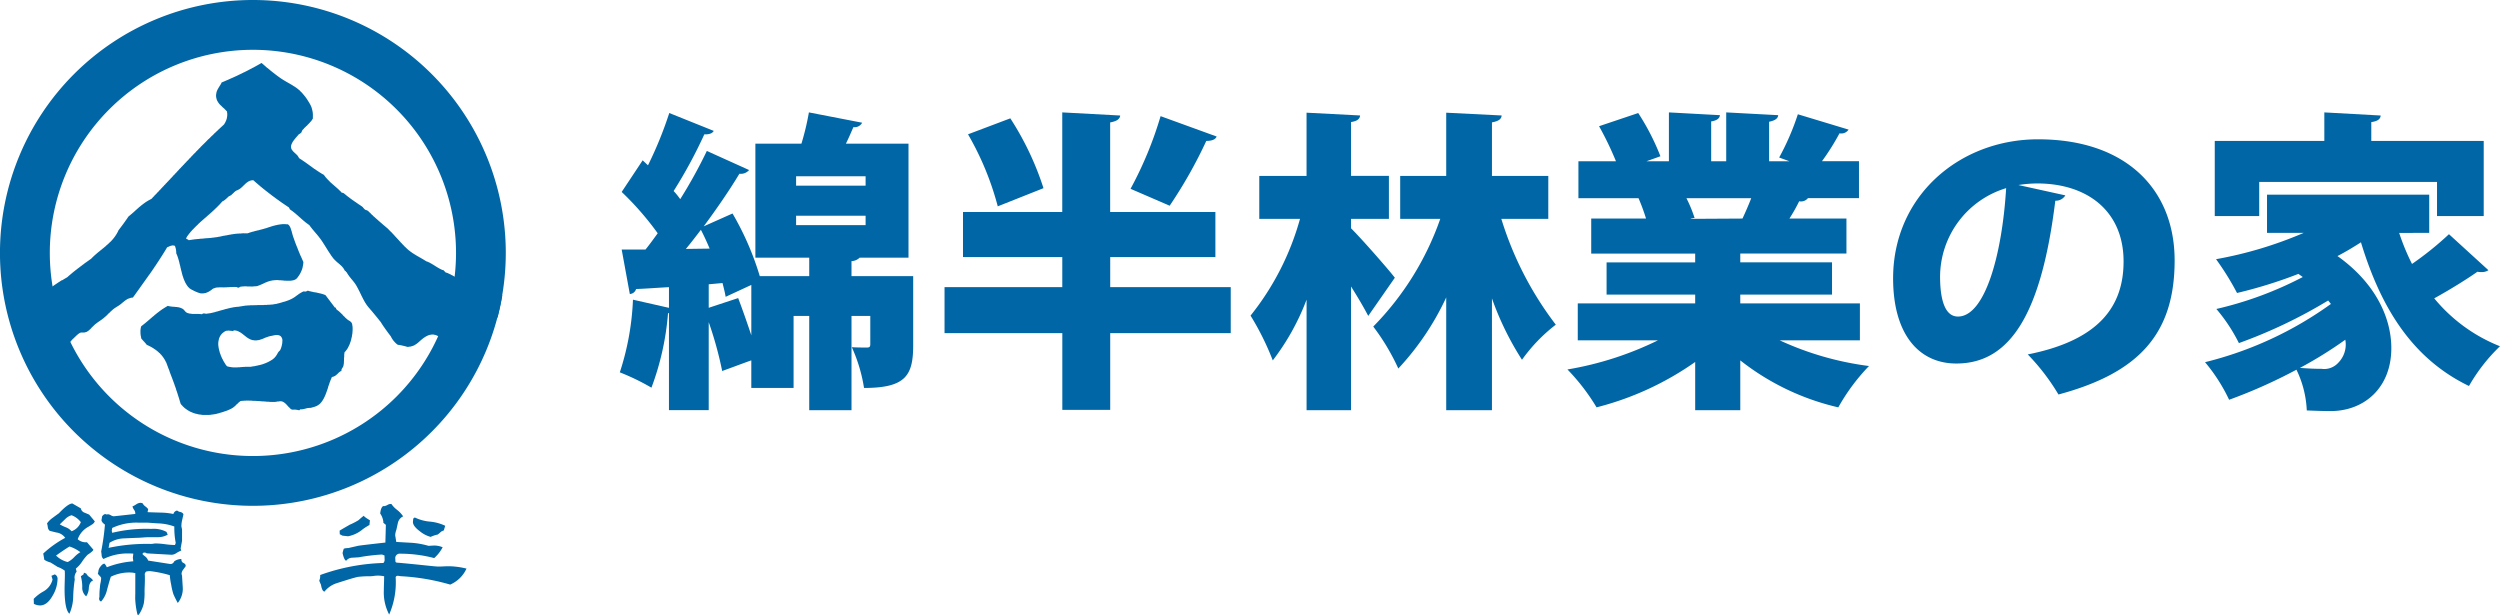 <svg xmlns="http://www.w3.org/2000/svg" width="270" height="66.421" viewBox="0 0 270 66.421">
  <g id="グループ_7" data-name="グループ 7" transform="translate(-457.275 -311.021)">
    <g id="グループ_1" data-name="グループ 1" transform="translate(524.212 323.16)">
      <path id="パス_1" data-name="パス 1" d="M523.695,335.006v7.474c0,3.247-.811,4.6-5.309,4.6a16.855,16.855,0,0,0-1.318-4.4c.644.035,1.353.035,1.625.035s.37-.067.37-.372V339.3h-2.029v10.179h-4.566V339.3h-1.69v7.778h-4.566V344.1c-1.048.37-2.1.777-3.145,1.149a39.337,39.337,0,0,0-1.455-5.275v9.5h-4.294V339h-.1a29.3,29.3,0,0,1-1.792,8.05,24.388,24.388,0,0,0-3.415-1.655,28.788,28.788,0,0,0,1.42-7.848l3.889.881v-2.234c-1.318.068-2.536.17-3.55.2a.745.745,0,0,1-.678.54l-.879-4.8h2.571c.439-.542.879-1.151,1.32-1.76a32.022,32.022,0,0,0-3.891-4.463l2.266-3.415.574.54a41.638,41.638,0,0,0,2.3-5.649l4.8,1.929c-.135.27-.507.4-1.014.372a51.526,51.526,0,0,1-3.315,6.123,7.764,7.764,0,0,1,.711.879,52.33,52.33,0,0,0,2.875-5.207l4.564,2.062a1.173,1.173,0,0,1-1.048.4c-1.014,1.692-2.4,3.72-3.854,5.681l3.111-1.388a31.083,31.083,0,0,1,2.943,6.764h5.342v-1.995h-5.816V320.7h4.972a28.069,28.069,0,0,0,.809-3.38l5.751,1.114a.918.918,0,0,1-.946.476c-.237.542-.509,1.183-.811,1.79h6.762v12.311h-5.277a1.327,1.327,0,0,1-.879.372v1.623Zm-21.982-2.976c-.3-.709-.607-1.388-.946-2.029-.542.711-1.083,1.42-1.623,2.064Zm-.1,6.392,3.18-1.048c.474,1.251.981,2.7,1.42,4.022v-5.444l-2.773,1.285c-.068-.437-.2-.946-.337-1.488l-1.49.135Zm9.437-14.205v1.016h7.506v-1.016Zm0,4.261v1.016h7.506v-1.016Z" transform="translate(-492.008 -317.32)" fill="#0066a5"/>
      <path id="パス_2" data-name="パス 2" d="M541.117,336.189v4.97H528.1v8.287h-5.172v-8.287H510.207v-4.97h12.718v-3.245H512.2v-4.87h10.721V317.32l6.256.337c-.035.372-.339.611-1.083.746v9.671H539.46v4.87H528.1v3.245Zm-23.806-18.227a31.646,31.646,0,0,1,3.583,7.541l-4.938,1.962a31.428,31.428,0,0,0-3.213-7.778Zm12.985,7.61a40.307,40.307,0,0,0,3.245-7.847l6.053,2.2c-.135.339-.539.474-1.116.474a50.061,50.061,0,0,1-3.957,7Z" transform="translate(-475.134 -317.32)" fill="#0066a5"/>
      <path id="パス_3" data-name="パス 3" d="M538.208,329.817c1.253,1.251,4.091,4.5,4.733,5.342l-2.873,4.126c-.474-.913-1.151-2.064-1.86-3.18v13.359h-4.8V337.526a25.6,25.6,0,0,1-3.65,6.562,29.435,29.435,0,0,0-2.4-4.837A29.137,29.137,0,0,0,532.7,328.8h-4.4v-4.633h5.105v-6.832l5.784.3c-.033.372-.3.611-.981.711v5.816H542.3V328.8h-4.091Zm21.305-1.016h-5.072a36.318,36.318,0,0,0,5.884,11.43,17.7,17.7,0,0,0-3.652,3.789,31.906,31.906,0,0,1-3.245-6.63v12.074h-4.939V337.289a29.3,29.3,0,0,1-5.173,7.678,23.694,23.694,0,0,0-2.706-4.533,31.25,31.25,0,0,0,7.237-11.633h-4.328v-4.633h4.97v-6.832l5.988.3c-.035.407-.339.611-1.048.746v5.782h6.086Z" transform="translate(-459.235 -317.304)" fill="#0066a5"/>
      <path id="パス_4" data-name="パス 4" d="M576.7,341.94h-8.657a32.839,32.839,0,0,0,9.64,2.771,21.508,21.508,0,0,0-3.315,4.465,26.831,26.831,0,0,1-10.586-5.072v5.377h-4.87v-5.207a32.312,32.312,0,0,1-10.652,4.9,22.287,22.287,0,0,0-3.145-4.091,35.438,35.438,0,0,0,9.775-3.145H546.23v-3.993h12.681V337h-9.569v-3.48h9.569v-.95H547.683v-3.785h5.92a21.918,21.918,0,0,0-.811-2.2H546.3V322.6h4.057a34.957,34.957,0,0,0-1.827-3.789l4.228-1.422a25.465,25.465,0,0,1,2.4,4.668l-1.521.544h2.436V317.32l5.51.3c-.033.337-.3.574-.946.676v4.3h1.625V317.32l5.614.3c-.035.372-.339.574-.981.711V322.6h2.2l-1.114-.407A27.239,27.239,0,0,0,570,317.522l5.479,1.657a.947.947,0,0,1-.983.4,25.161,25.161,0,0,1-1.893,3.012H576.6v3.989h-5.512a.962.962,0,0,1-.946.339,18.033,18.033,0,0,1-1.05,1.86h6.155v3.785H563.781v.95h9.908V337h-9.908v.946H576.7Zm-12.681-13.155c.3-.642.644-1.422.946-2.2h-7a14.486,14.486,0,0,1,.879,2.13l-.407.069v.033Z" transform="translate(-442.768 -317.32)" fill="#0066a5"/>
      <path id="パス_5" data-name="パス 5" d="M581.966,324.882a1.2,1.2,0,0,1-1.083.576c-1.488,12.072-4.8,17.584-10.686,17.584-4.092,0-6.832-3.213-6.832-9.2,0-8.894,7.169-15.015,15.659-15.015,9.5,0,14.745,5.411,14.745,13.088,0,7.913-3.854,12.141-12.546,14.473a23.305,23.305,0,0,0-3.315-4.328c7.678-1.521,10.347-5.175,10.347-10.043,0-5.412-3.887-8.422-9.333-8.422a13.181,13.181,0,0,0-2.028.17Zm-6.393-.779a10.026,10.026,0,0,0-7.136,9.538c0,2.469.509,4.328,1.929,4.328C573.275,337.97,575.134,331.34,575.574,324.1Z" transform="translate(-425.846 -315.921)" fill="#0066a5"/>
      <path id="パス_6" data-name="パス 6" d="M601.813,330.338a24.051,24.051,0,0,0,1.386,3.349,34.666,34.666,0,0,0,3.991-3.213l4.261,3.889a1.26,1.26,0,0,1-.779.2,1.623,1.623,0,0,1-.407-.035c-1.149.811-3.008,1.962-4.666,2.873a17.533,17.533,0,0,0,7.1,5.175,18.976,18.976,0,0,0-3.347,4.294c-6.088-2.941-9.5-8.385-11.667-15.52-.777.5-1.625,1.014-2.536,1.486,4.192,2.976,5.816,6.765,5.816,9.942,0,4.3-2.941,6.8-6.56,6.8-.811,0-1.692-.035-2.571-.069a11.111,11.111,0,0,0-1.116-4.4,55.835,55.835,0,0,1-7.271,3.247,18.734,18.734,0,0,0-2.6-4.059,39.313,39.313,0,0,0,13.595-6.29l-.3-.372a53.373,53.373,0,0,1-9.638,4.6,18.116,18.116,0,0,0-2.434-3.685,38.975,38.975,0,0,0,9.333-3.45l-.474-.339a49.78,49.78,0,0,1-6.628,2.062,29.252,29.252,0,0,0-2.266-3.65,42.877,42.877,0,0,0,9.47-2.843H587.54v-4.124h17.518v4.124Zm-15.117-5.51v3.685h-4.8V320.4H593.73V317.32l6.086.337c-.033.372-.3.611-1.014.711V320.4h12.141v8.115H605.9v-3.685Zm9.3,17.044a45.186,45.186,0,0,1-4.9,3.043c.879.068,1.623.1,2.334.1a2.047,2.047,0,0,0,1.792-.642A2.805,2.805,0,0,0,595.995,341.872Z" transform="translate(-409.639 -317.32)" fill="#0066a5"/>
    </g>
    <g id="グループ_6" data-name="グループ 6" transform="translate(457.275 311.021)">
      <g id="グループ_5" data-name="グループ 5">
        <g id="グループ_3" data-name="グループ 3">
          <g id="グループ_2" data-name="グループ 2" transform="translate(2.397 6.803)">
            <path id="パス_7" data-name="パス 7" d="M510.222,339.61V339.6l-.169-.035v-.012l-.091-.012c-.085-.027-.191-.05-.274-.079l-.1-.011v-.012h-.044v-.01H509.5v-.012h-.046v-.012h-.046v-.012h-.058v-.012H509.3v-.012h-.044v-.012H509.2v-.012h-.046v-.012H509.1v-.01l-.1-.012V339.3l-.1-.012v-.012l-.148-.023v-.012H508.7v-.012l-.079-.01v-.012h-.033V339.2h-.046v-.012h-.035v-.012h-.033v-.012h-.035v-.012h-.033v-.012l-.069-.012v-.012h-.023v-.01h-.035V339.1l-.044-.012v-.012H508.2v-.012l-.069-.023v-.012h-.023v-.012h-.035v-.012l-.066-.021v-.012l-.046-.012-.012-.023-.046-.012v-.012h-.023v-.01h-.021V338.9h-.023v-.012h-.023v-.012l-.044-.011v-.012l-.046-.012v-.012H507.7l-.023-.023h-.023l-.01-.021-.058-.012v-.012h-.023v-.012h-.021v-.012h-.023v-.012H507.5v-.012h-.023V338.7h-.021v-.01l-.046-.012v-.012h-.023v-.012h-.033v-.012l-.069-.023v-.012h-.023V338.6h-.033v-.01l-.046-.013v-.01h-.033v-.012l-.046-.012v-.012h-.035v-.012l-.046-.012V338.5h-.033v-.01h-.021v-.012h-.035v-.011l-.058-.012v-.012l-.046-.012v-.012h-.033v-.012h-.023v-.012l-.068-.01v-.012h-.023v-.012h-.035v-.012l-.056-.012v-.012h-.023v-.012h-.035V338.3l-.044-.01v-.013h-.035v-.01h-.023v-.014l-.046-.01v-.012h-.021v-.012h-.023v-.012h-.023V338.2h-.021v-.01h-.023v-.012h-.021v-.012h-.025v-.012H506.2v-.012h-.025l-.021-.023h-.023l-.012-.023H506.1l-.023-.023h-.023v-.01h-.023v-.012h-.023l-.01-.023-.069-.023-.012-.023H505.9l-.021-.023h-.023v-.01h-.023l-.012-.023H505.8l-.025-.023h-.021V337.9h-.023l-.012-.021h-.023l-.021-.023h-.023v-.012h-.023v-.012H505.6v-.012h-.023V337.8h-.021v-.012h-.023v-.012h-.023v-.01h-.023v-.012h-.023v-.012l-.044-.012v-.012l-.046-.012V337.7l-.067-.023v-.012h-.023v-.012h-.023v-.01h-.021l-.023-.023h-.023l-.012-.023-.046-.012v-.012h-.021v-.012h-.023l-.023-.021h-.021l-.013-.023-.181-.079-.01-.023-.069-.023v-.012h-.021v-.012l-.069-.021v-.013h-.035v-.01l-.068-.023v-.012h-.023v-.012h-.033v-.012l-.046-.012v-.012l-.251-.079c-.013-.067-.062-.073-.1-.114-.017-.023-.039-.044-.056-.068v-.023l-.172-.056V336.9h-.021v-.012h-.035v-.012h-.023v-.012l-.044-.012v-.012h-.023v-.012h-.023v-.01H503.7v-.012h-.023v-.012h-.021v-.012h-.023v-.012h-.023v-.012h-.021l-.023-.023h-.023l-.012-.023-.067-.021-.012-.023-.046-.012-.012-.023-.044-.01-.012-.023-.046-.012-.012-.023-.046-.012-.01-.023h-.023v-.012h-.023l-.012-.023-.033-.01v-.012l-.046-.012-.012-.023-.035-.012v-.012l-.044-.012-.012-.021-.033-.012v-.012l-.046-.012-.012-.023-.046-.012-.012-.021-.044-.012-.012-.023-.044-.012v-.012h-.025l-.01-.023h-.023l-.023-.023h-.023v-.01h-.021v-.011h-.023l-.012-.023-.044-.012v-.012h-.023v-.012l-.069-.023v-.01h-.035v-.012l-.044-.012v-.012h-.021v-.012h-.035v-.012l-.046-.012V336h-.033v-.012h-.025v-.01h-.033v-.012h-.023l-.012-.023-.044-.012-.013-.023h-.021l-.012-.023h-.023v-.01H502l-.012-.023-.046-.012-.012-.023-.046-.012-.01-.023-.046-.012-.01-.021-.046-.012-.012-.023-.069-.023-.012-.023-.067-.021-.012-.023h-.021l-.023-.023h-.023l-.011-.023-.068-.023-.012-.021h-.023l-.023-.023h-.023l-.012-.023-.065-.023-.014-.021-.067-.023-.012-.023-.067-.023-.012-.023-.046-.01-.012-.023-.044-.012-.012-.023-.046-.012-.012-.023h-.023v-.01h-.021l-.012-.023-.033-.011v-.012l-.046-.012-.012-.023h-.023l-.012-.021h-.021l-.011-.023-.046-.012v-.012l-.033-.012-.013-.023h-.021l-.023-.035h-.023l-.012-.021-.033-.012v-.012h-.025l-.021-.035h-.023l-.023-.033h-.021l-.023-.035h-.023l-.023-.033h-.023l-.033-.046h-.023l-.044-.058h-.025l-.056-.067-.033-.012-.035-.046-.091-.079c-.031-.033-.062-.067-.091-.1h-.023l-.148-.17a2.043,2.043,0,0,1-.227-.239l-.146-.137v-.023l-.125-.112v-.023l-.023-.012v-.012l-.091-.079V333.6l-.114-.1v-.023l-.114-.1v-.021c-.039-.035-.075-.069-.114-.1v-.023l-.123-.114v-.023c-.042-.037-.085-.075-.127-.114v-.012l-.021-.012v-.021c-.071-.069-.145-.137-.216-.206-.11-.112-.22-.225-.33-.339h-.023l-.044-.058h-.023l-.046-.056H497.8l-.044-.058h-.023l-.046-.056h-.021l-.058-.068h-.021l-.012-.023h-.012l-.023-.035h-.023l-.056-.068h-.023l-.067-.079h-.023c-.019-.023-.037-.046-.058-.069l-.033-.012-.058-.067h-.023c-.021-.027-.044-.054-.068-.079h-.023c-.023-.027-.044-.054-.067-.079h-.023l-.068-.081h-.021l-.081-.091H496.8l-.079-.091H496.7l-.091-.1h-.023v-.012l-.044-.035-.035-.044h-.023c-.052-.058-.106-.114-.158-.172H496.3l-.069-.079-.033-.023v-.023l-.035-.021-.079-.091h-.023c-.044-.05-.091-.1-.137-.148l-.033-.012-.035-.044h-.023l-.012-.023H495.8v-.012l-.046-.012v-.012h-.035v-.012h-.033v-.012l-.069-.01v-.012l-.044-.012v-.012h-.023l-.148-.137v-.023l-.068-.056v-.023l-.079-.067-.012-.023h-.023l-.012-.023-.033-.012v-.012h-.023l-.012-.021h-.023l-.021-.035h-.025l-.01-.023-.035-.012v-.012h-.023l-.012-.021h-.021l-.012-.023h-.023l-.012-.023-.035-.012v-.012h-.023l-.01-.023h-.025l-.01-.021H494.8l-.012-.023h-.023l-.012-.023h-.021l-.012-.023H494.7l-.01-.023-.035-.01v-.012h-.025l-.01-.023H494.6l-.012-.023h-.021l-.023-.035h-.023l-.012-.021h-.023l-.012-.023h-.021v-.012l-.035-.012-.011-.023h-.023l-.023-.033h-.021l-.012-.023-.035-.012v-.012h-.023l-.01-.021h-.025l-.021-.035h-.023l-.012-.023h-.023l-.023-.035h-.021l-.012-.021h-.023l-.023-.035h-.023l-.01-.023H494l-.012-.023-.035-.012-.021-.033h-.023l-.023-.035h-.023l-.023-.035h-.021l-.023-.035h-.023l-.023-.033h-.023l-.012-.023-.033-.012-.035-.044h-.023l-.035-.046h-.021l-.035-.044h-.023l-.033-.046h-.023l-.044-.058h-.023l-.058-.067H493.3l-.056-.067H493.2c-.067-.027-.083-.05-.169-.035a1.336,1.336,0,0,0-.227-.239l-.112-.123h-.025l-.112-.125h-.023l-.091-.1h-.023c-.023-.027-.046-.054-.067-.081h-.023l-.069-.079h-.021l-.069-.079h-.021l-.069-.079h-.021l-.081-.091h-.023c-.029-.035-.06-.069-.091-.1h-.021c-.064-.066-.121-.129-.183-.195a2.788,2.788,0,0,1-.318-.339l-.056-.046v-.021l-.035-.023v-.023l-.044-.035v-.021l-.035-.023v-.023l-.023-.012v-.023l-.035-.023-.012-.033-.044-.012-.012-.023-.068-.023-.012-.023-.069-.021-.01-.023-.046-.012-.012-.023-.046-.012-.012-.023-.033-.01v-.012l-.046-.012-.012-.023h-.021l-.012-.023-.044-.012-.014-.021h-.021l-.011-.023h-.023l-.012-.023H490.5l-.012-.023h-.023l-.01-.023h-.023l-.012-.023H490.4l-.012-.021h-.021l-.012-.023h-.023l-.012-.023h-.023v-.012l-.035-.01-.012-.023h-.021l-.023-.035h-.023l-.012-.023-.035-.012v-.01h-.021L490.1,326h-.023l-.023-.035h-.021l-.012-.023H490l-.023-.033h-.023l-.01-.023h-.023l-.023-.035h-.023l-.012-.023h-.021l-.023-.033H489.8l-.011-.023h-.021l-.023-.035h-.023l-.012-.023h-.023l-.023-.033-.035-.012-.012-.023h-.021l-.012-.023h-.023l-.023-.033-.033-.012-.012-.023h-.023l-.012-.023h-.023l-.023-.035h-.021l-.012-.021h-.023l-.023-.035h-.021l-.012-.023h-.023l-.023-.033h-.023l-.01-.023h-.023l-.023-.035h-.023l-.012-.023h-.023l-.023-.035h-.021l-.012-.021-.035-.012v-.012H489l-.025-.035h-.021l-.012-.021h-.023l-.012-.023h-.023v-.012l-.033-.012-.012-.023h-.023l-.021-.033h-.025l-.01-.023-.035-.012v-.012h-.023L488.7,325l-.035-.012v-.011l-.046-.01-.012-.023h-.021l-.013-.023h-.021l-.012-.023h-.023l-.012-.021-.044-.012v-.012l-.046-.035v-.023l-.023-.012-.012-.033h-.012l-.021-.069-.023-.012-.012-.044-.023-.012v-.023l-.044-.035-.012-.033-.148-.137-.056-.067H488c-.031-.035-.06-.069-.091-.1l-.148-.137v-.023l-.056-.044v-.023l-.035-.023v-.023l-.023-.012v-.023l-.023-.01-.033-.1h-.012v-.023h-.012v-.046a.588.588,0,0,1,.044-.4v-.033h.012l.023-.069h.012V323.2h.012v-.023h.012l.023-.067.021-.012.013-.044h.012l.01-.035.023-.012v-.023l.023-.01v-.023l.033-.023v-.023l.035-.023v-.023l.035-.021v-.023l.023-.012v-.012l.023-.012v-.023l.044-.033V322.7l.035-.023v-.01l.021-.014v-.021l.079-.067v-.023l.081-.069v-.021l.068-.058v-.023l.044-.033v-.023l.025-.012.033-.046h.023l.023-.033.046-.012.01-.023h.023l.012-.023h.023l.125-.114c.033-.079.068-.158.1-.239l.035-.021v-.023l.137-.125v-.023l.193-.181.081-.091h.023l.147-.16a2.335,2.335,0,0,0,.272-.295l.058-.044.012-.035.023-.012v-.021l.033-.025v-.021l.023-.012.012-.035h.01v-.023l.023-.01.012-.046.023-.012.012-.046h.012v-.295a2.139,2.139,0,0,0-.081-.669l-.01-.091h-.012c-.019-.069-.039-.137-.056-.2h-.012v-.023h-.012v-.035h-.012v-.023h-.012l-.012-.056h-.012l-.023-.068h-.012v-.023h-.012v-.023h-.012v-.023h-.012V319l-.021-.021v-.023l-.023-.012-.023-.067-.021-.012-.012-.046-.023-.012-.012-.046-.023-.01v-.023l-.023-.012-.012-.044-.021-.012v-.023l-.023-.012V318.6l-.023-.012v-.023l-.023-.01v-.023l-.021-.012V318.5H489.3l-.012-.033-.023-.012v-.023l-.035-.023v-.023l-.021-.012v-.021l-.035-.023v-.023l-.023-.012v-.023l-.035-.023v-.021l-.033-.023v-.023l-.035-.023v-.021L489,318.1v-.023l-.046-.035v-.021l-.058-.046v-.023l-.033-.023v-.01l-.023-.012v-.023c-.031-.027-.062-.052-.091-.079v-.023l-.137-.125-.181-.193h-.023l-.046-.056h-.021l-.035-.046h-.023l-.033-.046h-.023l-.023-.033h-.023l-.021-.035h-.025l-.01-.023-.035-.012v-.01h-.023l-.021-.035h-.023l-.012-.023-.035-.012v-.012h-.021l-.012-.023-.046-.01-.012-.023h-.023l-.012-.023h-.021l-.012-.023-.046-.01-.012-.023-.044-.012-.012-.023-.046-.012-.012-.023-.044-.012-.012-.021-.067-.023-.012-.023-.046-.012-.01-.023-.069-.023-.012-.021-.068-.023-.012-.023-.067-.023-.014-.021H487.2l-.023-.023h-.023v-.012h-.023l-.01-.023-.069-.023-.012-.021h-.023v-.012h-.021l-.012-.023-.067-.023-.014-.023-.044-.012-.012-.023-.046-.01-.01-.023-.046-.012-.012-.023h-.021v-.012h-.025l-.01-.023-.035-.01v-.011l-.044-.012-.014-.023h-.023l-.01-.023h-.023l-.011-.023h-.021l-.014-.021h-.021v-.012l-.035-.012-.012-.023h-.021l-.023-.033h-.023l-.012-.023h-.021l-.025-.035h-.021l-.012-.023h-.023l-.023-.033h-.023l-.01-.023h-.023l-.012-.023-.035-.012-.023-.033h-.021l-.025-.035h-.021l-.023-.035h-.023l-.021-.033h-.023l-.023-.035h-.023l-.012-.023-.033-.012-.023-.035h-.023l-.035-.044h-.021l-.035-.046h-.023l-.021-.033h-.023l-.035-.046h-.023l-.046-.056H485.5l-.035-.046h-.023l-.033-.044h-.023l-.046-.058h-.023l-.044-.058h-.023l-.044-.056h-.023v-.012l-.035-.021-.012-.023h-.023l-.056-.069h-.023v-.012L485,315.1l-.023-.035h-.023l-.056-.067h-.025c-.017-.023-.037-.046-.056-.069H484.8l-.056-.067h-.023l-.067-.079h-.023l-.067-.081h-.023l-.056-.067h-.023l-.069-.079a.135.135,0,0,0-.089.035h-.025l-.01.021-.069.023-.01.023-.069.023-.012.021h-.023l-.021.023h-.023v.012h-.023l-.012.023h-.023l-.021.023h-.023v.012h-.023l-.012.021h-.023l-.021.023-.046.012-.012.023h-.021l-.025.023h-.021v.01h-.023v.014h-.023l-.012.021-.044.012v.012h-.023v.012h-.023l-.023.023h-.021l-.012.021-.183.081-.01.021h-.023v.012l-.068.023v.012l-.046.012v.012h-.023v.012h-.023v.01h-.021v.013h-.023l-.023.021-.046.012-.012.023-.067.023v.01h-.023v.012h-.021v.012h-.023v.012h-.023v.012l-.046.012v.011l-.044.012v.012l-.044.01v.013l-.071.021v.012h-.021v.012h-.021v.012H482.6v.012h-.023v.012h-.023v.012h-.023v.012h-.023v.01h-.033v.012h-.023v.012h-.023v.011H482.4v.012h-.023v.012h-.021v.012h-.023v.012h-.023v.012h-.021v.01h-.025v.012l-.068.023v.012h-.033v.012l-.069.023v.01h-.023v.012h-.021v.012h-.023v.012l-.046.012v.012h-.035v.012l-.066.023v.012h-.025v.012h-.021v.01H481.8v.012l-.067.023v.012h-.023v.012h-.023v.012h-.033v.01l-.069.023v.011h-.023v.012h-.033v.012l-.046.012v.012h-.023v.012h-.033v.012l-.046.012v.01h-.023v.012h-.033v.012l-.046.012v.012l-.137.046v.01l-.044.012v.012h-.023v.012h-.035v.012l-.044.012v.012h-.035v.012l-.044.01v.014h-.035v.01l-.046.012v.012H480.8v.012l-.046.012v.012h-.033v.011H480.7v.01h-.035v.013l-.046.01v.012h-.033v.012h-.023v.012h-.033v.012l-.046.012v.012h-.035v.01h-.023v.014h-.035v.01h-.021v.012h-.035v.012l-.044.012v.012h-.035v.012h-.023v.012H480.2v.012h-.025v.012h-.033v.01l-.056.012v.012h-.023a.7.7,0,0,0-.056.125H480v.023l-.023.012-.01.044-.023.012-.012.046-.023.01-.012.046-.021.012-.014.035h-.01l-.012.046-.023.01-.012.035h-.011v.021h-.012v.023l-.021.012-.012.046-.023.012-.012.044-.023.012v.023l-.023.023v.023h-.01v.021l-.023.011-.035.1h-.012v.023h-.012l-.01.046h-.013l-.012.067h-.01v.035h-.012v.033h-.012v.035H479.5c0,.035-.008.067-.012.1a1.094,1.094,0,0,0,.012.569v.044h.012v.035h.012v.035h.012v.033h.01v.035h.012l.023.067h.012v.023h.012v.023h.012l.012.044.023.012.012.046h.01l.014.035.021.01v.023l.035.023v.023l.035.023v.023l.056.044v.023l.183.17a2.692,2.692,0,0,0,.316.295c.1.106.206.212.306.318l.012.172h.012v.295h-.012v.1h-.012v.068h-.012v.058h-.01v.056l-.093.274h-.012l-.012.044h-.01v.035h-.012l-.023.067h-.012v.023h-.012v.023h-.012v.021H480.4v.023h-.012v.023h-.01v.023l-.023.023v.021l-.023.012v.023l-.035.023-.079.091H480.2c-.038.04-.077.083-.114.125h-.023l-.056.068-.125.1-.1.114h-.021c-.054.056-.108.114-.16.172h-.023c-.064.067-.127.135-.193.2h-.023l-.012.023h-.01c-.077.079-.152.16-.227.239a2.858,2.858,0,0,0-.33.318l-.079.068-.023.035h-.023c-.121.125-.243.251-.364.374l-.532.522v.023c-.039.035-.077.069-.116.1l-.237.251-.125.114v.023l-.249.237-.046.058-.023.012v.021l-.068.058a1.481,1.481,0,0,0-.193.216l-.067.056a1.479,1.479,0,0,0-.172.193l-.216.206v.021c-.063.062-.129.121-.193.183v.021l-.023.012-.056.069-.114.1v.021l-.183.172v.023l-.181.17c-.1.141-.239.245-.341.385l-.158.148v.023c-.042.037-.085.075-.125.114s-.09.106-.137.158c-.021.019-.044.039-.067.056v.023c-.056.054-.114.106-.17.16v.021l-.16.148v.023l-.023.012-.033.044-.114.1-.012.033c-.052.048-.106.1-.158.148v.021l-.172.16v.023c-.062.056-.121.114-.181.17v.023l-.079.067c-.054.062-.106.121-.16.181l-.135.125v.023c-.069.065-.137.129-.206.193v.023l-.033.023-.069.079-.125.114a1.459,1.459,0,0,1-.169.193l-.068.056v.023l-.1.091-.035.046h-.023l-.021.023H472.4v.012h-.023v.012h-.023v.012h-.021l-.023.021h-.023l-.012.023h-.023l-.021.023h-.023v.012h-.023l-.012.021-.069.025-.01.021-.046.012-.012.023-.033.011v.01l-.046.012-.012.023h-.023l-.012.023h-.021l-.012.023h-.023l-.012.023h-.023l-.012.021h-.021l-.023.035h-.023l-.012.023h-.023l-.021.033-.035.012-.012.023h-.023l-.012.023h-.021l-.035.044-.035.012-.011.023h-.021l-.035.046h-.023l-.035.044h-.021l-.035.046h-.023l-.044.056h-.023l-.046.058h-.023l-.056.067h-.023l-.068.079H471l-.067.081h-.023l-.079.091h-.023l-.091.1H470.7l-.079.091H470.6l-.091.1h-.023l-.067.079h-.023l-.067.081H470.3l-.058.067h-.021l-.058.067h-.023l-.044.058h-.023l-.012.021h-.012l-.012.023h-.021l-.023.023v.023l-.023.012v.021l-.023.011v.023l-.035.023v.023l-.021.01-.012.035h-.012v.023l-.023.012v.023l-.023.011v.021l-.033.023v.023l-.023.012-.012.035h-.012v.021l-.035.023v.023l-.023.012-.01.035h-.012v.021l-.035.023v.023l-.023.012-.01.033h-.014v.023l-.033.023-.012.035-.023.012v.021l-.021.012v.023l-.035.023v.023l-.023.01v.023l-.035.023v.023l-.035.021v.023l-.033.023v.023l-.023.012v.023l-.033.021v.023l-.037.023v.023l-.044.033v.023l-.033.023v.023l-.035.021v.023l-.035.023v.023l-.044.035v.021l-.023.012-.011.035-.044.033v.023l-.035.023-.012.046h-.012l-.023.067h-.012v.035h-.012l-.021.067h-.012v.023h-.012l-.012.044-.023.012v.023l-.023.023v.023h-.01v.021l-.023.012-.012.046-.023.012-.012.044h-.012l-.012.035-.023.012v.023l-.021.01v.023l-.023.012v.023h-.012l-.012.035-.021.012v.021l-.035.023v.023l-.035.023v.023l-.033.021v.023l-.023.012v.012l-.023.012v.023l-.046.033v.023l-.067.056v.023l-.092.081v.021c-.066.065-.135.129-.2.193a3.575,3.575,0,0,1-.4.364l-.056.068h-.023l-.01.023h-.014l-.021.035h-.023l-.044.056h-.023l-.046.058h-.023l-.044.056h-.023l-.035.046h-.023l-.044.056h-.023l-.033.046h-.023l-.035.044h-.023l-.035.046h-.021l-.046.058h-.023l-.012.021h-.012l-.01.023h-.023l-.046.056h-.023l-.044.058h-.023l-.044.056h-.023l-.046.058h-.023l-.067.079h-.023l-.067.079h-.023l-.1.114h-.023l-.056.067-.148.137-.079.091h-.023l-.01.023h-.023l-.023.035h-.023l-.012.023-.035.01v.012h-.021l-.023.035h-.023l-.01.023-.035.012v.012h-.023l-.023.033h-.023l-.012.023-.033.012v.012h-.023l-.023.035h-.023l-.012.021h-.021l-.023.035h-.023l-.012.023h-.023l-.021.033h-.023l-.012.023h-.023l-.021.035h-.023l-.012.023h-.023l-.023.033H465.2l-.012.023h-.021l-.023.035-.035.012-.012.023h-.021l-.012.021h-.023l-.023.035H465l-.021.035h-.023l-.023.033h-.023l-.021.035h-.023l-.023.035h-.023l-.012.021h-.021l-.023.035h-.023l-.035.046h-.023l-.021.035h-.023l-.023.033h-.023l-.023.035h-.021l-.023.033H464.5l-.035.046h-.021l-.023.035H464.4l-.035.044-.033.012-.012.023h-.023l-.012.023h-.012l-.01.021h-.023l-.035.046h-.023l-.035.046h-.023l-.033.044h-.023l-.035.046h-.021l-.046.056h-.023l-.044.058h-.023l-.044.056h-.023v.012l-.035.023-.012.021h-.021l-.058.069h-.023v.012l-.035.023-.021.033h-.023l-.068.079h-.023l-.079.092h-.023l-.023.033h-.023v.012h-.023l-.012.023h-.021l-.023.023h-.023v.012h-.023l-.012.023-.044.01-.012.023-.046.012-.012.023-.044.012-.012.023-.046.01-.01.023h-.023v.012h-.023l-.012.023-.044.012-.012.021-.035.012V338l-.044.012-.013.023h-.021l-.012.023h-.023l-.012.021-.046.012v.011l-.033.012-.012.023h-.023l-.012.023-.033.012v.012h-.023l-.012.021-.046.012-.01.023h-.023l-.012.021H462.4l-.012.023h-.023l-.01.023h-.023l-.012.023h-.023l-.012.023-.033.012v.012h-.023l-.012.021h-.023l-.012.023h-.023l-.01.023h-.023l-.012.023h-.023l-.012.023-.035.01v.012h-.021l-.012.023h-.023l-.023.035h-.023l-.01.023h-.023l-.012.021-.035.012v.012h-.023l-.01.023h-.023l-.012.023h-.023l-.012.021h-.023l-.01.023h-.023l-.012.023h-.023l-.011.023h-.023l-.01.023H461.6l-.012.023-.035.01v.012h-.023l-.01.023-.035.011v.012l-.046.012v.012l-.033.01-.012.023h-.023l-.012.023-.035.012v.012h-.021l-.012.021-.046.012-.012.023h-.023l-.01.023h-.023l-.013.023-.044.012-.012.021-.033.012v.012h-.023v.012h-.023l-.01.023-.046.012-.012.023-.046.012-.012.021h-.023v.012h-.021l-.012.023-.046.012v.012l-.035.023a.138.138,0,0,0,.023.091c-.033.039-.121.054-.17.079v.012H460.6v.012h-.023v.012h-.021v.01h-.023v.012h-.023v.012l-.046.012-.012.023-.067.023-.012.023-.044.01-.012.023-.046.012-.01.023-.035.012v.012l-.046.01-.012.023h-.021l-.013.023h-.021l-.012.023h-.023l-.012.023h-.023l-.012.023h-.021l-.012.021h-.023v.012l-.035.012-.01.023h-.023l-.023.035h-.023l-.012.021-.033.012v.012H459.8l-.023.035h-.023l-.01.021h-.023l-.023.035h-.023l-.012.023h-.023l-.021.035h-.023l-.012.023h-.023l-.023.033h-.021l-.012.023-.035.012v.012h-.023l-.023.033H459.4l-.012.023h-.023l-.023.035h-.023l-.012.023-.033.012v.012h-.023l-.023.033h-.021l-.012.023-.035.012v.012h-.023l-.012.023H459.1l-.01.021h-.023l-.012.023-.046.012-.012.023-.033.01v.012h-.023v.012h-.023l-.01.023h-.023v.012l-.035.012v.012h-.012c-.016.021,0,.052-.012.079h-.012l-.023.067h-.011v.023l-.033.023v.023l-.035.023v.021l-.035.023v.023l-.021.012v.023l-.023.012-.012.044h-.012l-.012.046h-.01l-.012.056h-.012l-.023.1h-.012v.046h-.012a.873.873,0,0,0,.023.306h.012l.012.044h.012v.023l.021.012v.023l.035.023v.021l.035.023.079.091h.023l.033.046h.023l.023.035h.023l.023.033h.021l.012.023h.023l.033.044h.023l.046.058h.023l.068.079h.023v.012l.035.023.181.193v.023l.021.012v.021l.023.012.035.1h.012v.023h.012v.035h.012v.023h.012v.035h.012v.033h.01v.035h.012v.033h.012v.035h.011v.035h.012v.033h.012v.035h.012v.035h.012l.012.044h.01v.035h.012v.023h.012v.021l.023.013.021.067.023.012v.021l.023.012v.023l.023.012.012.035.046.033v.023l.067.058c.058.06.114.121.17.181h.023l.044.056h.023l.012.023h.012l.012.023h.023l.023.035.033.012.012.021h.023l.012.023.035.012.021.035h.023l.023.033.033.012.012.023h.023l.012.023h.023l.023.033h.021l.012.023.035.012.035.046h.023l.044.056h.023l.091.1.046.035v.023l.033.021v.035h.012l.012.046h.012v.033h.012v.023h.012v.035h.012l.01.046H461v.033h.01v.023h.013v.033h.01l.012.046h.012v.023h.012l.035.1h.01v.023h.012v.023h.012a.775.775,0,0,1-.033.123v.091h-.014v.172h.014v.091h.01v.056h.012v.035h.012l.023.1h.01l.013.046h.01v.021a.921.921,0,0,0,.478.387h.046v.012h.056v.012h.079v.01h.193v-.01h.081v-.012l.067-.012v-.012h.023V345.9h.035v-.012h.021v-.012l.058-.012v-.012l.067-.021v-.012h.023v-.012h.023V345.8h.021l.023-.023h.023l.012-.023.044-.012.012-.021.046-.012V345.7l.033-.012.012-.023h.023l.012-.021h.023l.023-.035h.021l.013-.023h.021l.035-.046h.023l.033-.044h.023l.067-.079h.023l.091-.1.216-.2v-.021l.114-.1v-.023l.091-.079v-.023l.081-.068v-.023l.1-.091v-.023c.044-.042.091-.083.135-.125V344.5l.069-.056.1-.114h.021l.148-.158h.023l.1-.116.079-.068.023-.035h.023l.012-.021h.012l.056-.069h.023l.033-.044h.023l.023-.035h.023l.012-.023h.021l.012-.021.046-.012.012-.023.148-.046h.351v-.012h.069v-.012h.044v-.01h.035v-.012h.033v-.012h.023V343.6h.035v-.012h.023v-.012h.021l.012-.023.046-.012.012-.021h.021l.012-.023h.023l.023-.035h.023l.033-.044h.023l.081-.091h.021l.1-.114.056-.046v-.023c.073-.067.145-.135.218-.2l.1-.114h.021l.058-.067h.023l.033-.044h.023l.035-.046h.023l.021-.035h.023l.023-.035h.023l.012-.021h.021l.023-.035h.023l.012-.023.033-.012v-.012h.023l.023-.033h.023l.012-.023.033-.012v-.012h.023l.012-.021h.023l.023-.035h.021l.012-.023h.023l.012-.023h.023l.023-.033h.023l.01-.023h.023l.023-.035h.023l.021-.035h.023l.023-.033h.023l.011-.023h.012l.01-.023h.023l.046-.058h.023l.068-.079h.023l.01-.021h.012l.093-.1.033-.012c.095-.1.191-.2.283-.295h.023v-.012l.046-.035.125-.137h.023l.077-.091h.023l.046-.056h.023V341.2l.035-.023.01-.023h.023l.023-.033h.023l.023-.035.033-.012.012-.023h.023l.012-.023.033-.01v-.012h.023l.012-.023h.023l.012-.023h.023l.01-.023.035-.012v-.012l.046-.01.012-.023.033-.012v-.012l.046-.012.012-.021.033-.013v-.01l.046-.012.012-.023h.023l.012-.023h.023l.01-.023h.023l.012-.021h.023l.023-.035h.021l.023-.035h.023l.023-.035h.023l.033-.044h.023l.046-.056h.021l.046-.058h.021l.046-.056h.023l.035-.046h.023l.033-.046h.023l.033-.044h.023l.023-.035h.023l.012-.023h.021l.023-.033h.023l.012-.023.046-.012.011-.023.044-.012.012-.023.044-.01v-.012h.023v-.012l.069-.023V340h.033v-.012h.023v-.012h.035a1,1,0,0,1,.4-.091l.012-.033.023-.012v-.023l.033-.023v-.023l.023-.01v-.023l.035-.023v-.023l.023-.012v-.023l.035-.021v-.023l.033-.023v-.023l.023-.012v-.021l.033-.023v-.023l.023-.012v-.023l.035-.021v-.023l.023-.012v-.023l.033-.023v-.021l.023-.012v-.023l.035-.023v-.023l.021-.012v-.021l.035-.023v-.023l.023-.012v-.023l.035-.021.01-.035.023-.012v-.023l.023-.012v-.023l.035-.021v-.023l.023-.012v-.023l.033-.021v-.023l.023-.012v-.023l.035-.023V338.8l.023-.01v-.023l.033-.023v-.023l.023-.012v-.021l.035-.023v-.023l.023-.012v-.023l.033-.021v-.023l.023-.012v-.023l.033-.023v-.021l.023-.012v-.023l.035-.023v-.023l.023-.012v-.021l.035-.023v-.023l.021-.012v-.021l.035-.023v-.023l.023-.012v-.023l.033-.021v-.023l.023-.012v-.023l.035-.023v-.023l.023-.012v-.021l.033-.023v-.023l.023-.012v-.023l.035-.021v-.023l.023-.012.012-.035h.01v-.023l.035-.021v-.023l.023-.012v-.023l.035-.021v-.023l.021-.012.012-.035h.012v-.023l.035-.021v-.023l.021-.012.012-.035h.012v-.023l.035-.021v-.023l.023-.011.01-.035h.014v-.021l.033-.023V337.4l.023-.012.012-.033h.012v-.023l.033-.023v-.023l.023-.012.012-.035h.012v-.021l.023-.012v-.023l.035-.023v-.023l.021-.01.012-.035h.012v-.023l.023-.012v-.023l.035-.021v-.023l.021-.012v-.023l.023-.012.012-.033h.012v-.023l.023-.012v-.023l.035-.023v-.021l.021-.012.011-.035h.012v-.023l.023-.012V336.7l.021-.012.013-.035h.01v-.023l.023-.01V336.6l.023-.012v-.023l.023-.012v-.023l.033-.023v-.021l.023-.012.012-.035h.012v-.023l.023-.012v-.021l.021-.012v-.023l.023-.012v-.023l.023-.01v-.023l.023-.012v-.023l.023-.012v-.023l.021-.012v-.021l.023-.011.012-.035h.012l.012-.046h.012l.012-.033.021-.012v-.023l.023-.012.012-.033h.011v-.023l.023-.012.012-.035h.012v-.023l.021-.01v-.023l.023-.012.012-.046h.012l.012-.033.023-.012v-.023l.021-.012.012-.035h.012v-.021l.023-.012.012-.046.023-.012v-.023l.021-.012.012-.033h.012l.012-.046.023-.012v-.021l.023-.012v-.023l.021-.011.012-.046.023-.01.012-.035h.012l.012-.046.023-.012v-.021l.021-.012.012-.046.023-.012.012-.033h.012l.012-.046.023-.012.01-.046.023-.01.012-.035h.012l.012-.046.021-.01.013-.046.021-.012v-.021h.012v-.023l.023-.013.012-.033h.012l.01-.046.023-.01.012-.046.023-.012v-.023h.012v-.023l.023-.01.012-.046c.015-.029.037-.039.044-.079.06-.027.121-.054.181-.079v-.012h.035v-.012l.044-.012v-.012h.035v-.012h.023v-.012h.035v-.012h.035v-.012h.033v-.01h.046a.542.542,0,0,1,.251-.023v.012h.066v.012l.069.01a3.149,3.149,0,0,1,.114.376v.068h.012v.092h.012l.012.295h.012l.01.056h.012l.012.046h.012v.033h.012v.023h.012v.035h.012v.021h.012l.01.069h.013v.023h.012l.01.067h.012v.035h.012v.033h.012v.035h.012v.046h.012l.021.112h.012v.035h.013l.01.079h.012v.046h.012l.035.17h.012l.01.1c.035.1.058.227.092.329,0,.035.008.069.012.1.052.162.081.353.135.513v.044h.012v.044h.012v.046h.011v.046h.012c.01.052.023.106.033.158h.012c0,.027.008.054.012.079h.012v.035h.012v.035h.012v.033h.012v.035h.012v.035h.01v.035h.013l.021.1h.012v.021h.012l.012.068h.01v.023h.014v.035h.012l.01.046h.012v.033h.012l.012.046h.012v.035h.012l.021.067h.012v.023h.012v.023h.012l.023.068.023.012.023.067.021.012.012.044.023.012v.023l.023.012v.023l.023.01v.023l.023.012v.023l.033.023v.023l.046.033v.023l.125.114.044.058h.023l.012.021h.023l.01.023h.023l.012.023h.023l.01.023.046.01.014.023h.021v.012h.023l.012.023.067.023a3.561,3.561,0,0,0,.887.362h.158a1.054,1.054,0,0,0,.341-.044h.046c.1-.046.212-.091.316-.137l.011-.023.069-.021v-.012l.033-.012.012-.023.046-.012v-.012l.033-.012.012-.023h.023l.012-.021h.023l.012-.023h.021l.012-.023h.023l.012-.023H479l.012-.023.044-.01.012-.023h.023l.012-.023.044-.012.013-.023.044-.01V338.9h.023v-.012l.068-.023v-.012c.079-.019.158-.039.239-.056h.125a2.462,2.462,0,0,1,.511-.012h.193c.069-.021.189.008.26-.012s.191.008.262-.012a1.043,1.043,0,0,1,.239-.012l.306-.012c.06.017.179-.008.237.012s.158.091.228.069V338.8h.035v-.01l.067-.023v-.012h.023l.012-.023.056-.012v-.012h.069a.739.739,0,0,1,.17-.021h.114v-.012h.114a1.228,1.228,0,0,1,.283.012h.308a1.761,1.761,0,0,0,.407-.012h.16v-.012l.17-.012a7.247,7.247,0,0,0,.933-.4h.033v-.01h.023v-.012h.035v-.012h.021v-.012c.125-.04.251-.083.376-.125h.056v-.012h.046v-.01h.056v-.012h.056v-.012l.172-.012v-.012h.137a1.4,1.4,0,0,1,.339-.012v.012l.353.012v.012h.137s0,.01.023.012h.123v.012h.16a1.352,1.352,0,0,0,.283.01,1.755,1.755,0,0,0,.557-.056h.044l.239-.114.035-.046h.021l.035-.044.023-.012v-.023l.046-.033v-.023l.044-.035.012-.035.023-.01v-.023l.023-.012v-.023l.033-.023v-.021l.023-.012.012-.035h.012v-.023l.023-.012.012-.044.023-.012.01-.046.023-.01v-.023l.023-.023v-.023h.012v-.023h.012v-.023h.01v-.021h.013v-.023h.012v-.023h.01l.023-.067h.012v-.035h.012l.012-.044h.012l.01-.069h.013v-.023h.01V336.9h.012v-.035h.012v-.035h.012v-.033h.012l.012-.081h.01c.029-.135.054-.272.081-.407v-.1h.012l.012-.17h-.012v-.023h-.012v-.033h-.012l-.012-.046h-.012V335.9h-.012l-.01-.044h-.012v-.035h-.013l-.01-.046h-.012v-.033h-.012l-.012-.046h-.012v-.033h-.012l-.01-.046h-.013v-.035h-.01l-.012-.044h-.012V335.5h-.012l-.012-.046h-.011v-.033H488.6l-.01-.046h-.012v-.033h-.013l-.01-.046h-.012v-.035h-.012l-.012-.044h-.012v-.035H488.5l-.012-.044h-.01V335.1h-.012l-.012-.046h-.012v-.035h-.012l-.012-.044h-.012v-.035H488.4v-.021h-.012v-.035h-.012l-.012-.044h-.01v-.037h-.012v-.021h-.013v-.035h-.01l-.012-.046H488.3v-.033h-.012v-.023h-.012v-.035h-.01v-.021h-.012v-.035c-.193-.428-.347-.9-.511-1.351v-.046h-.013v-.033h-.01v-.035h-.012v-.035H487.7l-.011-.079h-.012l-.012-.079h-.012l-.012-.091c-.048-.152-.1-.3-.146-.455h-.012l-.012-.046h-.01v-.033h-.013v-.023h-.01v-.023l-.023-.012-.012-.044-.023-.012v-.023l-.114-.125h-.023l-.01-.023c-.067-.035-.152,0-.227-.021a1.99,1.99,0,0,0-.545.012.563.563,0,0,0-.137.021h-.079v.012h-.067v.012h-.058v.012h-.068v.012H486v.012l-.2.035v.01h-.035v.012l-.135.023v.012l-.079.012v.012l-.081.012v.012h-.035v.012H485.4v.01h-.035v.012h-.046v.012h-.033v.012h-.035v.012h-.033v.012h-.035v.012h-.046v.01l-.068.012v.014h-.035v.01H485v.011h-.035v.012h-.035v.012l-.146.035v.012l-.081.01c-.208.083-.462.119-.68.195l-.148.021v.012l-.091.012v.012l-.091.012v.012h-.044v.012h-.046v.01h-.046v.012h-.033v.012l-.137.023v.012l-.079.012v.012l-.081.012v.012l-.114.021v.012h-.033v.012h-.033v.012h-.035v.012l-.1.023v.012h-.023v.012h-.341a1.685,1.685,0,0,0-.385.01c-.068.019-.17-.006-.227.012l-.274.012v.012h-.114c-.1.029-.239.027-.339.056h-.069v.012h-.068v.012h-.067v.014h-.058v.01h-.068c-.092.029-.212.041-.306.068h-.069v.012h-.067v.012h-.067v.012H480.3c-.135.042-.3.06-.43.1h-.058c-.079.025-.183.033-.262.058h-.079c-.1.029-.237.027-.341.056h-.1v.012h-.1v.012c-.214.014-.432.031-.646.044v.012h-.125c-.017,0,0,.008-.012.012H478v.012h-.146v.012h-.137v.012h-.125v.012h-.123v.012h-.114v.01h-.114v.012h-.1v.012h-.092v.012h-.089c-.137.04-.314.035-.443.081a.413.413,0,0,0-.137-.1h-.035v-.012h-.023v-.01H476.3l-.012-.023h-.023v-.012l-.033-.023v-.023h-.014c.01-.073.06-.1.093-.146V333.3l.021-.012v-.023l.035-.021v-.023l.035-.023v-.023l.023-.012v-.023l.044-.033.012-.033.023-.014v-.023l.021-.01v-.012l.023-.012v-.023l.046-.035v-.021l.046-.035v-.023l.054-.044V332.8l.081-.069v-.021l.079-.069v-.021l.137-.125a7.366,7.366,0,0,1,.49-.489l.147-.158h.021c.037-.039.069-.075.1-.114h.021c.031-.035.062-.068.091-.1h.023l.079-.091h.025l.068-.079h.023l.079-.091h.023l.056-.069h.023l.068-.079h.023l.068-.079h.023l.069-.081h.021l.058-.067h.021l.069-.079h.023l.079-.091h.023c.025-.031.052-.062.079-.091h.023l.079-.091h.023c.033-.038.067-.077.1-.116h.021c.046-.048.093-.1.137-.146h.023l.067-.079c.06-.058.122-.114.181-.171s.131-.135.195-.2l.1-.091v-.023l.114-.1v-.023l.091-.079v-.023l.079-.067V329.5h.035v-.012h.021v-.012h.025v-.012l.044-.01.012-.023.044-.012.012-.023h.023l.012-.023h.023l.021-.033h.023l.023-.035h.023l.044-.056h.025l.1-.114h.012l.012-.023h.023l.023-.035.068-.056.067-.079h.035v-.012h.023v-.012h.035v-.012l.044-.012v-.012l.044-.012.012-.021h.025l.01-.023h.023l.023-.035h.023l.056-.067a1.691,1.691,0,0,0,.2-.183l.058-.067h.021l.046-.056h.021l.023-.035.046-.012.012-.023h.023l.021-.023h.023v-.012h.023v-.01h.023V328.3h.023v-.012h.021v-.011h.023v-.012l.046-.012v-.012l.044-.012v-.012h.023v-.01h.023l.023-.023h.021l.012-.023h.023l.012-.023h.023l.021-.033h.023l.035-.046h.023l.079-.091h.023l.091-.1.193-.181.091-.1h.023l.069-.079h.021l.035-.044.035-.012.01-.023h.023l.012-.023.035-.01v-.014l.044-.01.012-.023.1-.035V327.3h.021v-.012h.035v-.012h.023v-.01h.044v-.012h.035v-.012c.04-.014.1,0,.125-.023h.17l.023.035h.021l.081.091h.023l.067.079h.023l.067.079h.023l.058.069h.021l.058.068h.021l.058.068h.021l.046.058h.023l.046.056h.021l.058.069h.021l.035.044h.023l.044.058h.023l.046.056h.023l.012.023h.012l.01.023h.023l.046.056h.021l.035.046h.023l.035.044h.021l.035.046h.023l.035.044h.021l.035.046h.023l.012.023h.01l.012.023h.023l.012.021.033.012.037.044h.021l.023.037h.023l.033.044h.023l.011.023.035.01.033.046h.023l.023.035h.023l.021.035h.023l.023.033h.023l.035.046.033.012.012.023h.023l.021.033h.025l.021.035h.023l.023.035h.023l.023.033h.021l.023.035h.023l.012.023h.021l.012.021.035.012.023.035h.023l.021.035.035.012.012.021h.023l.012.023h.021l.023.035.035.012.01.023h.025l.012.021h.021l.023.035h.023l.012.023h.023l.021.033h.023l.012.023h.023l.021.035h.023l.013.023h.021l.023.033h.021l.013.023.033.012v.012h.023l.021.035h.025l.01.021h.023l.012.023h.021l.023.035h.023l.012.023.035.01v.012h.023l.01.023h.025l.021.035h.023l.012.023h.023l.01.021.035.011v.012h.023l.012.023h.023l.023.035h.021l.012.021h.023l.012.023.033.012v.012h.023l.012.023h.023l.012.023h.023l.012.021h.021l.012.023h.023l.012.023h.021v.012l.035.012.012.021h.023l.012.023h.023l.01.023h.012v.023l.025.023v.021h.01v.023h.012v.023l.023.012.021.079a.469.469,0,0,1,.137.091h.023l.023.035h.021l.012.023h.023l.012.021.035.012.021.035h.025l.033.046h.023l.033.044h.023l.012.023h.012l.012.023h.021l.037.044h.021l.046.058h.023l.056.067h.023l.067.079h.023c.023.027.046.054.068.081h.023l.079.091h.023l.091.1h.023l.079.091h.023l.079.091h.023l.069.079h.021l.058.069h.021l.046.056h.021l.046.058h.023l.046.056h.023l.01.023h.012l.012.023h.023l.023.033h.023l.021.035h.023l.023.035h.023l.023.033h.021l.023.035h.023l.011.023h.021l.025.033h.021l.012.023h.023v.012l.033.012.012.035h.012l.012.033.023.012v.023l.033.023v.023l.035.021v.023l.035.023v.023l.035.021v.023l.023.011v.012l.021.012v.023l.046.033v.023l.044.035v.023l.058.044v.023l.056.046v.021l.058.046v.023c.021.017.044.039.068.056v.023l.023.012v.012l.035.023v.021l.067.058v.023l.021.01v.012l.035.023V333l.069.056v.023l.056.046v.021l.046.035v.023l.056.046v.021l.023.012v.012l.023.012v.023l.021.012.012.033.046.035v.023l.033.023v.021l.035.023v.023l.035.023v.021l.033.023v.023l.025.012.012.035h.01v.021l.035.023v.023l.021.012.014.035h.01v.021l.023.012v.023l.023.012v.021l.023.014v.021l.021.012v.023l.023.012v.023l.023.012.012.044.023.012v.023l.023.012v.023l.021.01.012.046.023.012v.021l.023.013v.023l.023.01.012.046.021.012v.021h.012v.023l.023.012.012.035h.012l.01.044.025.012v.023l.021.012.012.044.023.012v.023h.01v.023l.025.012.01.033h.012l.012.046.023.012.012.033h.012l.012.046.023.012v.023l.021.012v.023h.012v.023l.023.01v.023l.023.012v.023l.021.012.012.044.023.012V335l.023.012v.021l.023.012v.023l.021.012v.023l.023.012v.023l.023.01v.023l.023.012v.023l.021.011v.023l.025.01v.023l.021.012v.023h.012l.012.035.021.01v.023l.035.023v.023l.023.012v.021l.035.023v.023l.035.023v.023l.033.021v.023l.035.023v.023l.046.033v.023c.041.039.083.075.123.114v.023l.023.023h.023l.125.135h.021l.069.081h.023l.056.067h.023l.044.056h.023l.035.046h.012l.012.023h.021l.091.1h.025l.056.068.125.114v.023l.068.058v.021l.044.035v.023l.025.01v.023l.021.012.012.035h.012v.023l.023.012.021.068.023.012v.023h.012l.012.056c.012.015.027,0,.046.012l.012.023h.021l.023.021c.035.048.048.1.114.116l.021.067.023.012.012.044.023.012.012.046.023.01v.023l.023.012v.023h.01l.012.035.023.012v.021l.035.023v.023l.023.012v.023l.021.01.012.035.035.023v.023l.044.033v.023l.046.035v.023l.046.033v.023l.021.012v.012l.023.012v.021l.058.046v.023l.056.044V338l.046.035v.023l.046.033v.023l.044.035v.023l.044.033v.023l.035.023v.023l.035.023.01.033.025.012v.023l.021.012v.021l.023.012.012.035h.012v.023l.023.011v.021l.023.012v.023h.01v.023l.023.012.023.067.023.012.021.068.025.012v.023l.021.023v.023h.012v.023h.012v.021l.021.012v.023l.023.023v.021h.012v.023h.012v.023h.011v.023h.012v.021h.01l.013.046h.012l.01.046h.012l.023.067h.012v.023h.012v.023h.012v.021h.012v.023h.012l.012.046h.01l.012.044h.012v.023h.012v.035h.012v.023h.012v.021h.012v.023h.012v.023h.01v.023h.012v.021h.013l.021.069h.012v.035h.012l.023.067h.012v.023h.01v.023h.012v.021h.012l.023.069h.012v.021h.012v.023h.012v.023h.01v.023h.013l.01.044h.012l.012.046h.012l.012.046h.012l.023.067.021.012v.023l.025.021v.023h.01v.023h.012v.023l.021.012.025.068.021.012.012.044.023.012.012.046.023.012v.023l.023.01v.023l.021.012.012.044.023.012v.023l.035.023v.023l.021.012v.023l.035.021v.023l.023.012v.023l.044.033v.023l.046.035v.023l.067.056v.023l.069.056v.023l.067.058v.021h.012l.023.035.035.023v.023l.068.056v.023l.056.044v.023c.023.019.046.039.067.058v.021l.058.046v.023l.056.044v.023l.058.046v.023l.046.033v.023l.056.046v.021l.058.046v.023l.021.012v.012l.023.012v.021l.056.046v.023l.025.01v.012l.021.012v.023l.058.044v.023l.044.035v.023l.046.033v.023l.056.046v.023l.044.033v.023l.046.035v.023l.046.033v.023l.056.044v.023l.023.012.012.035h.012v.023l.021.012.012.044.023.012v.023l.023.012v.021l.023.013.012.044.023.012v.023l.021.01v.023l.023.012v.023l.023.012v.023l.021.01v.023l.025.012v.023h.01l.012.035.023.012v.021l.035.023v.023l.021.012.012.035h.012v.021l.023.012v.023l.033.023v.021l.025.012.01.035h.012v.023l.035.023v.021l.023.012v.023l.033.023.012.033.023.012v.023l.021.012v.023l.037.023.01.033.025.012v.023l.021.012v.023l.023.012.012.033.033.023v.023l.035.023v.021l.035.023v.023l.035.023v.021l.033.023v.023l.035.023v.023l.033.021v.023l.035.023v.023l.035.023v.021l.021.012v.035h.012l.013.044h.01l.012.046.023.012.023.067h.012l.01.035.023.012.012.046.035.021v.023l.023.012v.023l.033.021v.023l.035.023.012.033.079.069v.023l.1.091.042.058h.023c.027.029.054.06.081.091h.021l.012.021h.012l.023.035.079.012v.012h.035v.012h.044v.01h.046V345h.046v.012h.056v.012l.1.012v.012h.046v.012h.056v.012h.056v.012h.046v.012h.056v.01h.046v.013h.046v.01h.044v.012h.046v.012l.091.012v.012h.035v.012h.033v.012h.035v.01a.752.752,0,0,0,.25-.021l.135-.012.33-.1v-.012l.069-.023v-.012h.023v-.012h.021V345h.023l.021-.021h.023l.012-.023h.023l.012-.023h.023l.012-.023h.023v-.01l.033-.012.012-.023h.023l.033-.046h.025l.033-.044h.023l.044-.058h.023l.068-.079h.023c.027-.031.054-.06.079-.091h.023l.069-.079h.021l.058-.069h.023l.035-.044h.021l.035-.046h.023l.021-.035h.023l.023-.033h.023l.01-.023h.025l.01-.023h.023l.012-.021h.021l.013-.023h.021l.012-.023.046-.012.01-.023.069-.023v-.012h.023v-.01h.023v-.012h.021v-.012l.069-.023v-.012h.033v-.012h.025v-.012h.033v-.012h.033v-.01h.035v-.012h.035v-.012l.17-.023a.775.775,0,0,1,.387.012l.135.023v.012h.023v.01h.035v.012h.023v.012h.033v.012l.069.023v.012h.021v.012h.023v.012h.023v.01h.023l.023.023h.021l.012.023.069.023.01.023.069.023.012.021h.021v.012h.023l.012.023.046.012.021.021h.023l.012.023h.023l.023.023h.021v.012h.023v.012h.023v.012l.069.023v.012h.033v.01h.023v.012h.035v.012h.033v.012h.035v.012h.035v.012h.044v.012l.148.011v.01h.137a.48.48,0,0,0,.272-.2l.046-.033v-.023l.033-.023v-.021l.035-.023.012-.035.023-.012v-.023l.021-.012v-.021l.023-.012v-.023l.023-.012v-.023l.021-.012v-.021h.013l.01-.035.023-.012v-.023l.023-.012.012-.033.033-.023v-.023l.035-.023v-.021l.035-.023c.031-.035.06-.069.091-.1h.023l.01-.023h.025v-.012c.054-.025.137.008.2-.012v-.012h.137v-.012h.125v-.012h.1v-.01h.091v-.012h.081v-.012h.077v-.012h.081c.079-.023.183-.033.26-.058h.058v-.012h.056v-.01h.046V343.4h.056v-.012h.046v-.012h.044v-.012h.046v-.012h.046v-.012l.079-.012v-.01l.079-.012V343.3h.035v-.011h.035v-.012h.033v-.012h.035v-.012l.1-.023v-.012h.021v-.01h.035V343.2l.058-.012v-.012h.023v-.012h.033v-.012l.069-.021v-.012h.021v-.013h.023v-.01h.023v-.012h.023v-.012h.021l.023-.023h.023l.012-.023.046-.012v-.01l.033-.012.012-.023h.023l.012-.023h.021l.025-.035h.021l.012-.021h.023l.023-.035H508l.035-.046h.023l.035-.044h.021l.092-.1c.037-.035.075-.069.112-.1v-.023l.046-.035v-.023l.021-.01.014-.035h.012l.01-.044h.012v-.023h.012v-.023h.012l.023-.068h.012v-.035h.012v-.035h.01v-.044h.012v-.058h.012v-.1h.012l-.012-.158a2.207,2.207,0,0,1,.636.068l.216.035v.012h.058v.01h.044v.012h.058v.012h.056v.012h.067a1.023,1.023,0,0,0,.183.035c.208-.788.376-1.59.515-2.4Z" transform="translate(-458.518 -314.551)" fill="#0066a5"/>
            <path id="パス_8" data-name="パス 8" d="M486.865,335.961a.307.307,0,0,0-.091.044h-.021l-.014.023h-.023l-.01.023h-.023l-.023.035h-.023l-.044.056h-.023l-.1.114-.056.046-.012.021h-.023l-.067.081-.035.012-.035.044h-.023l-.01.023h-.023l-.012.023-.068.023-.012.021h-.035v.012h-.023v.012H486v.012h-.023v.012h-.046v.012c-.035.012-.077,0-.1.021h-.012l-.012.046H485.8v.023h-.01v.023h-.011v.035h-.014l-.01.044h-.012v.033h-.012v.025h-.012v.033h-.012v.023h-.01v.033h-.013v.023h-.012v.035h-.01v.023h-.012a.941.941,0,0,0-.023.1h-.012v.023H485.6v.035h-.011v.035h-.012v.033h-.01v.035h-.012v.035c-.044.106-.083.233-.125.339l-.023.1H485.4v.044h-.012v.035h-.01v.035h-.012v.033h-.012v.035h-.012v.035h-.012v.033h-.012v.035h-.012l-.023.1h-.012v.023h-.01v.033h-.012v.035h-.013v.035h-.01v.035h-.012v.021h-.012l-.012.069h-.012v.021h-.01l-.013.069h-.012v.023h-.01v.033h-.012v.023h-.012v.035h-.012l-.012.044h-.012v.035h-.012l-.01.044h-.012l-.012.058h-.012l-.023.067h-.012v.023h-.012v.023h-.012v.023h-.012v.023l-.021.021v.023l-.023.012-.023.067-.023.012-.01.044-.023.012v.023h-.012l-.012.035-.023.012v.023l-.023.012v.023l-.035.021v.023l-.033.023v.023l-.069.056v.023l-.091.079-.033.046h-.023l-.035.044h-.021l-.023.035h-.023l-.012.023h-.023l-.01.023-.069.021-.012.023h-.023v.012l-.044.01v.013h-.035v.01l-.046.013v.01l-.067.012v.012h-.021v.012l-.114.023v.012h-.037v.01h-.033v.013l-.079.01v.012h-.046v.012l-.135.023v.012h-.114l-.262.023-.432.114H482.7v.01h-.079v.012h-.148v.012c-.017,0-.017-.01-.021-.012h-.058l-.023.035h-.012v.035h-.012c-.023.029-.033.035-.091.033-.029-.025-.06-.01-.1-.023v-.01H482.1a1.5,1.5,0,0,0-.409-.035.538.538,0,0,1-.239-.023l-.012-.023h-.023l-.01-.021h-.023l-.023-.035h-.023l-.1-.114c-.054-.05-.106-.1-.16-.147v-.023l-.112-.1v-.023l-.058-.046-.1-.112h-.023l-.046-.058h-.021l-.023-.035h-.023l-.012-.021h-.021l-.012-.023-.046-.012v-.012h-.023v-.012l-.068-.023v-.012h-.033a.609.609,0,0,0-.353-.01c-.058,0-.114.006-.17.01a1.594,1.594,0,0,1-.411.046h-.227c-.062-.017-.17.008-.237-.012V339.3h-.125l-.239-.012v-.012h-.169v-.01h-.114l-.216-.013v-.01h-.172v-.012l-.226-.012h-.125v-.012h-.193c-.062-.017-.17.008-.239-.012a1.138,1.138,0,0,0-.249-.012l-.4-.012s0,.01-.025.012a1.9,1.9,0,0,0-.283.012h-.146v.012h-.1v.012h-.069v.012h-.023l-.012.021h-.021l-.012.023h-.023l-.035.046h-.021l-.046.056h-.023c-.037.042-.075.083-.114.125l-.056.046-.012.021h-.023c-.056.062-.114.121-.17.181l-.035.023v.013h-.023l-.056.067h-.023l-.035.044h-.021l-.023.035h-.023l-.012.023H475.1l-.013.023-.033.01V340h-.023v.012h-.023l-.021.023h-.023l-.012.023-.1.035v.01h-.023v.012l-.069.023v.012h-.033v.012l-.046.012v.012h-.033v.01h-.023v.014l-.058.01v.012h-.033v.012h-.023v.012l-.067.012v.012h-.023v.012h-.033v.01h-.037v.013h-.033v.01h-.035c-.229.1-.5.154-.748.239l-.093.012v.012H473.4v.012h-.044v.01a.932.932,0,0,1-.1.012v.013H473.2v.01h-.069c-.125.037-.291.033-.42.069h-.146v.01h-.511a1.86,1.86,0,0,1-.478-.044h-.079v-.012h-.069v-.012h-.056v-.012h-.056v-.01h-.046v-.013l-.216-.044v-.012H471v-.012h-.033v-.012h-.035v-.012H470.9v-.012l-.068-.01v-.012h-.021v-.013l-.069-.01v-.012l-.046-.012v-.012h-.033v-.012h-.023v-.01l-.058-.013v-.01a.71.71,0,0,0-.068-.023v-.012h-.021v-.012h-.023v-.012h-.023l-.023-.021H470.4l-.012-.023-.068-.023-.012-.023-.046-.012-.01-.021h-.023l-.012-.023H470.2l-.012-.023h-.021l-.012-.023h-.023l-.012-.023h-.023l-.01-.021-.035-.012-.023-.035H470l-.023-.035h-.023l-.044-.056h-.023l-.1-.114h-.023l-.01-.023-.058-.046v-.023l-.114-.1v-.023l-.046-.035v-.023l-.044-.033-.023-.1h-.012V339.4h-.012v-.044h-.01v-.035h-.012v-.035h-.013l-.021-.114h-.012l-.035-.147h-.012v-.046c-.108-.3-.189-.628-.306-.919-.021-.079-.044-.16-.068-.239-.042-.106-.083-.224-.125-.33v-.033h-.011v-.035h-.012v-.035h-.01v-.033h-.014v-.023h-.012V337.3h-.01v-.035h-.012v-.033h-.012V337.2h-.012v-.035h-.012v-.021h-.01l-.014-.069h-.01l-.012-.068h-.012v-.023h-.012l-.023-.1h-.012v-.021h-.01c-.01-.037-.015-.069-.023-.1h-.012v-.023h-.012l-.023-.1h-.012v-.021h-.012l-.012-.069h-.012v-.021h-.01l-.012-.069h-.012v-.023h-.012l-.012-.067h-.012v-.023h-.012l-.012-.067h-.01v-.023h-.012l-.014-.067h-.01v-.023h-.012l-.012-.067h-.012v-.023h-.012v-.035H468.3v-.023h-.012l-.01-.067h-.012v-.023h-.014v-.033h-.01v-.023h-.011l-.012-.069h-.012l-.012-.056h-.012v-.023h-.012v-.033h-.01v-.023h-.012l-.012-.067h-.012v-.023h-.012v-.035h-.012v-.023H468.1v-.033h-.01v-.023h-.013v-.035h-.012v-.023h-.011v-.033h-.01v-.023h-.012V335.3h-.012v-.023h-.012l-.067-.2h-.012l-.023-.067h-.012v-.023h-.012v-.021h-.012v-.025h-.01v-.021h-.014v-.023h-.01v-.023h-.012v-.021l-.023-.023V334.8l-.023-.012-.012-.046-.023-.011-.012-.044-.021-.012v-.023l-.023-.012v-.023l-.023-.01v-.023h-.01l-.013-.035-.021-.01v-.023l-.035-.023v-.023l-.023-.012v-.023l-.021-.01v-.012l-.023-.012v-.023l-.046-.035v-.023l-.056-.044v-.023l-.114-.1v-.023l-.023-.012-.068-.079h-.023v-.012l-.035-.021-.079-.093h-.023l-.044-.056-.035-.012-.035-.044h-.023l-.021-.035h-.023l-.035-.046h-.023l-.01-.023h-.023l-.023-.033h-.023l-.012-.023-.033-.012v-.012h-.023l-.012-.023h-.023l-.012-.021H466.6l-.01-.023h-.023l-.012-.023-.044-.012-.014-.023-.044-.01-.012-.023-.046-.012-.01-.023h-.023v-.012h-.023l-.023-.023h-.023l-.01-.023-.046-.01v-.012h-.023v-.012h-.021v-.012h-.023v-.012h-.023V333.3h-.023v-.012l-.046-.01v-.013h-.023v-.01h-.021v-.012h-.023v-.012l-.067-.023V333.2h-.035v-.012a.509.509,0,0,0-.09-.035v-.021l-.035-.023v-.023l-.044-.033v-.023l-.058-.046v-.021l-.1-.092v-.023l-.125-.112v-.023l-.091-.079v-.023l-.068-.058v-.021l-.046-.035v-.023l-.021-.012-.023-.17a1.913,1.913,0,0,1-.058-.5,1.73,1.73,0,0,1,.046-.511v-.046h.012l.012-.067h.012v-.023h.012l.01-.023h.023l.035-.046h.021l.013-.021.033-.012.035-.046h.023l.021-.035h.023l.012-.021h.012l.012-.023h.021l.046-.058h.023l.035-.044h.023l.044-.058h.023l.044-.056h.023l.058-.068h.021l.046-.058h.023l.056-.067h.023l.056-.067h.023l.058-.069h.021l.069-.079h.023l.056-.069h.023l.056-.067h.023l.058-.067h.023l.044-.056h.023l.056-.069h.023l.044-.056h.023l.035-.046h.023l.044-.056h.023l.012-.023h.012l.012-.023h.023l.033-.046h.023l.035-.044h.021l.012-.023.035-.012.035-.044h.023l.021-.035h.023l.023-.035h.023l.023-.033.033-.012.012-.023h.023l.012-.023h.021l.023-.035h.023l.012-.021h.023l.021-.035h.023l.011-.023.035-.012V329.3h.021l.013-.021h.021l.012-.023h.023l.012-.023h.023l.01-.023h.023l.012-.021.046-.012v-.012l.035-.012.01-.023.046-.012.012-.023.044-.012.012-.021.069-.023.012-.023h.021V329c.04-.021.075-.023.1-.056a.849.849,0,0,1,.112.033l.114.013V329h.081v.012h.079v.012h.1v.012l.283.012v.012h.125v.012h.114v.01h.079v.012h.069v.012h.056v.012h.044v.012h.046v.012h.046v.012h.033v.012h.033v.012h.025v.012h.035v.01l.065.023v.012h.023v.012l.046.012.012.023h.023l.01.021h.023c.035.039.069.077.1.116l.058.044v.023l.056.044v.023l.058.046.012.021h.021l.023.035h.023l.012.023.056.012v.012h.023v.012l.239.067h.068v.012h.079v.012h.125v.012h.239c.187,0,.4,0,.568.01l.272.023.021-.033h.025l.01-.023.058-.012v-.012a.785.785,0,0,1,.283.023h.125v-.012h.1v-.012h.091v-.012h.069v-.012l.135-.012c.1-.029.224-.046.318-.079l.091-.012v-.012l.091-.012V329.6h.046v-.01h.044v-.012h.046v-.012h.035v-.011l.091-.012c.281-.1.6-.16.885-.26l.137-.023c.133-.046.3-.071.432-.114h.058c.073-.023.174-.035.249-.058h.079v-.012h.079v-.01h.093v-.012h.1v-.012h.114l.794-.125h.125v-.012l.227-.012h.114v-.012h.216l.362-.012a1.278,1.278,0,0,0,.262-.01h.669v-.014h.33v-.01c.064-.017.162,0,.216-.012h.158v-.012h.125v-.012h.114c.071-.019.172-.025.239-.046h.067v-.012l.114-.01v-.012h.056v-.012h.046v-.012h.046v-.012h.046v-.012l.091-.012v-.01l.125-.023v-.012l.123-.023v-.012h.035v-.012h.033v-.012l.114-.021v-.012h.046v-.012h.035v-.012h.033V328.5h.035v-.012h.033v-.012h.037v-.012h.033v-.012h.035v-.01l.1-.023v-.012h.023V328.4l.068-.011v-.012h.023v-.012l.067-.012v-.01h.023v-.012h.033v-.012l.046-.012V328.3h.035v-.012l.044-.012v-.012h.035v-.012l.069-.023v-.01h.021v-.012h.023v-.012h.021v-.012h.023v-.012h.023v-.012h.023v-.012h.023l.021-.021h.025l.01-.023.046-.012v-.012l.033-.012.011-.023.046-.012.012-.021h.023l.023-.035h.021v-.012l.035-.012.012-.023h.023l.01-.023.035-.01.023-.035h.021l.014-.023h.021l.012-.023.035-.01.023-.035h.023l.01-.023h.023l.023-.035h.023l.012-.021h.021l.023-.035h.023l.012-.023.035-.012v-.011l.044-.012v-.01l.035-.012.012-.023.044-.012.012-.023h.023l.023-.023h.021v-.01h.023v-.012h.023l.012-.023h.033v-.012l.172-.067v.012h.033a.259.259,0,0,0,.127.021l.181-.056v-.012l.044-.012v-.012c.048-.017.173.035.2.046l.091.012c.114.039.258.054.376.091.1.015.2.031.295.044.1.031.224.05.318.081h.056v.01q.069.015.139.023v.012h.044v.012l.079.012v.012h.035v.012h.035v.012h.044v.01l.1.023v.012h.023v.012h.035v.012l.068.012.012.035.035.021v.023l.021.012v.012l.023.012v.021l.035.023v.023l.033.023V328l.035.023v.021l.035.023v.023l.033.023v.021l.035.023v.023l.023.012.012.033.033.023v.023l.046.035v.023l.035.021v.023l.033.023v.023l.023.012.012.033.033.023v.023l.025.012.01.035.035.021v.023l.035.023v.021l.033.023v.023l.035.023v.023l.033.021v.023l.037.023v.023l.035.021v.023l.033.023v.023l.033.023v.023l.035.023v.021l.046.035.012.033.021.012v.023l.035.023v.012h.035c.006-.012.021-.042.044-.035v.012h.012l-.012.058h.012l.023.067h.01v.023h.014v.021h.012l.01.046h.012l.012.023h.023l.023.033h.023l.012.023h.021l.023.035h.023l.033.044h.025l.044.058h.023l.112.125h.025l.056.067c.06.058.121.114.181.17v.023c.052.05.106.1.16.148l.158.17.033.012.081.091h.021l.046.058h.023l.023.033h.023l.01.023h.025l.01.023.035.012v.012l.044.012.012.023h.023l.012.021h.023l.012.023h.023l.021.035h.023l.023.033.056.046v.023l.035.021v.023h.012l.023.069h.01v.033H488v.035h.012v.044h.012v.058a1.755,1.755,0,0,1,.035.466.941.941,0,0,1-.012.225v.125h-.012v.1c-.019.066-.025.162-.046.227v.067c-.029.1-.048.216-.079.308v.044H487.9l-.011.079h-.01l-.012.079h-.012v.035h-.012v.035h-.012v.033h-.012v.035h-.012c-.008.035-.015.069-.021.1h-.013v.023h-.01l-.012.067h-.012v.023h-.012v.035c-.071.143-.145.287-.216.432H487.5l-.012.033-.023.012-.01.046-.035.023v.021l-.023.012v.023l-.035.023a1.03,1.03,0,0,1-.1.135l-.069.058v.035h-.012l-.012.146h-.012v.125c-.015.058.008.162-.01.227a1.049,1.049,0,0,0-.012.239l-.023.488H487.1v.081h-.012l-.012.112h-.01v.046h-.014l-.012.067h-.01l-.012.046h-.012v.023l-.023.01v.023l-.023.012-.01.046-.023.012-.012.044-.023.012v.033h-.012v.023h-.012v.035h-.012A.307.307,0,0,0,486.865,335.961Zm-11.035-4.2.067.023.012.021.044.012v.012l.035.012.012.023h.023l.021.035h.023l.012.021h.023l.012.023.035.012.021.035h.023l.012.021h.012l.012.023h.021l.035.046h.023l.035.044h.021l.035.046h.023l.035.046h.023l.033.044h.023l.023.035h.023l.021.033h.023l.012.023h.023l.021.035h.023l.012.023h.023l.012.021.044.012.012.023.069.023v.012h.021v.012h.023v.012h.023v.012l.067.021v.012l.25.079h.058a1.185,1.185,0,0,0,.52,0l.114-.01.443-.148v-.012h.023v-.012h.033v-.012h.023v-.012h.035v-.012l.046-.01v-.012c.171-.062.347-.121.522-.183h.056v-.01h.044V332.2h.058c.16-.035.318-.069.476-.1h.1c.023,0,.023-.012.023-.012l.195.012v.012h.056v.01h.035v.012h.033v.012l.046.012v.012h.023l.01.023h.023l.012.023h.023l.033.044a.642.642,0,0,1,.148.511l-.012.227h-.01v.069h-.013v.067h-.012v.056h-.012l-.01.092h-.012v.044h-.012l-.011.079h-.012v.035h-.01v.033h-.013l-.012.069h-.01l-.012.056h-.012v.023h-.012l-.033.1-.046.035v.023l-.137.123v.023l-.046.035v.023h-.01v.023l-.023.01v.023l-.023.023v.023h-.012v.023h-.012v.021l-.021.012-.012.046-.023.012-.012.044-.023.012v.023h-.012l-.012.035-.021.01v.023l-.023.012-.012.035-.035.023v.021l-.056.046v.023l-.035.023-.079.089h-.023l-.046.058h-.021l-.035.046h-.023l-.01.021h-.025l-.012.023h-.021l-.012.023h-.023l-.012.023-.044.012-.012.023-.046.01-.012.023h-.021l-.023.023h-.023v.012H479.1v.011h-.023v.01h-.023v.014h-.023v.012h-.023v.01h-.023v.012h-.021V335l-.069.023v.012l-.056.012v.012l-.046.01v.012h-.033v.012l-.046.012v.012h-.035v.012h-.023v.012l-.068.012v.01h-.023v.012l-.1.023v.012h-.033v.012H478.4v.012h-.033v.012h-.037v.012l-.112.023v.01l-.125.023v.012l-.193.035c-.131.042-.3.06-.432.1l-.137.012v.012h-.067c-.062.017-.154.027-.218.044h-.634v.012h-.114l-.227.012v.012h-.158v.012h-.195a1.425,1.425,0,0,1-.306.012,2.33,2.33,0,0,1-.647-.058H474.7v-.011h-.044v-.012h-.046v-.012h-.033v-.01l-.081-.012-.044-.058h-.012v-.021l-.035-.023v-.023l-.035-.023v-.021l-.033-.023v-.023l-.023-.012-.012-.035H474.3v-.023l-.023-.012v-.021l-.023-.012v-.023l-.021-.012-.012-.035h-.012l-.012-.044-.023-.012-.012-.044-.021-.012-.023-.069-.023-.012v-.021l-.023-.023V334.8h-.01v-.023h-.013v-.023l-.021-.012-.012-.044H474l-.023-.067h-.012V334.6h-.012l-.021-.067h-.012v-.023h-.012v-.023H473.9v-.035h-.012l-.012-.044h-.01v-.035h-.014v-.023h-.012l-.012-.056h-.01v-.035h-.012v-.023H473.8l-.012-.067h-.012v-.023h-.012l-.012-.067h-.01v-.035h-.012v-.033h-.014l-.021-.116h-.012l-.012-.089h-.012v-.035h-.012v-.058h-.012v-.044h-.01v-.058h-.012v-.056H473.6V333.5h-.012v-.079a1.791,1.791,0,0,1,.023-.829l.012-.091h.01l.023-.1h.012v-.023h.012v-.033h.012l.021-.069h.014v-.023h.012l.021-.068.023-.012v-.023h.012l.012-.033.021-.012v-.023l.023-.012.014-.035.056-.044v-.023l.023-.012.056-.067h.023l.044-.058h.023l.023-.033h.023l.012-.023h.021l.012-.023h.023l.012-.023h.023l.01-.023h.023v-.01h.023v-.012l.068-.023v-.012h.046v-.012l.181-.012v-.012h.081v.012h.158v.012h.1v.012h.1c.021,0,.023.012.023.012a.2.2,0,0,0,.181-.069A1.1,1.1,0,0,1,475.83,331.76Z" transform="translate(-452.375 -302.715)" fill="#0066a5" fill-rule="evenodd"/>
          </g>
          <path id="パス_9" data-name="パス 9" d="M511.9,338.337a27.314,27.314,0,1,1-27.314-27.316A27.314,27.314,0,0,1,511.9,338.337ZM484.589,316.4a21.936,21.936,0,1,0,21.937,21.937A21.936,21.936,0,0,0,484.589,316.4Z" transform="translate(-457.275 -311.021)" fill="#0066a5"/>
        </g>
        <g id="グループ_4" data-name="グループ 4" transform="translate(3.646 54.31)">
          <path id="パス_10" data-name="パス 10" d="M461.437,346.926a.507.507,0,0,1,.3.509,3.634,3.634,0,0,1-.524,1.777q-.6,1.07-1.372,1.068a1.535,1.535,0,0,1-.661-.17l-.017-.542a4.5,4.5,0,0,1,1.068-.813,2.031,2.031,0,0,0,.966-1.27l-.12-.407Zm1.9-7.657.915.526a.61.61,0,0,0,.424.474l.474.2.609.729a.673.673,0,0,1-.272.322l-.372.237a2.464,2.464,0,0,0-1.2,1.372,1.266,1.266,0,0,0,1,.322l.694.813c-.035.114-.243.293-.626.542a5.407,5.407,0,0,0-.611.763,3.074,3.074,0,0,1-.659.728l.083.337a.967.967,0,0,0-.2.831,15.194,15.194,0,0,0-.17,1.864,4.675,4.675,0,0,1-.407,1.846q-.523-.457-.524-2.677c0-.179.006-.449.017-.8s.016-.624.016-.806c0-.123-.006-.249-.016-.372a3.019,3.019,0,0,0-.78-.407c-.169-.114-.424-.272-.761-.474a2.349,2.349,0,0,1-.661-.287l-.119-.678a11.46,11.46,0,0,1,2.372-1.694,1.365,1.365,0,0,0-.933-.576c-.168-.033-.416-.1-.744-.185a.606.606,0,0,1-.2-.374,2,2,0,0,0-.085-.424,2.439,2.439,0,0,1,.594-.592q.338-.254.694-.509Q462.877,339.27,463.334,339.269Zm-1.762,5.624a2.688,2.688,0,0,0,1.255.7,2.544,2.544,0,0,0,.711-.534,3.027,3.027,0,0,1,.659-.534,4.023,4.023,0,0,0-1.168-.611Q462.52,344.217,461.572,344.893Zm.407-3.371a3.9,3.9,0,0,0,.661.322,1.57,1.57,0,0,1,.609.424,1.672,1.672,0,0,0,1-.983,2.257,2.257,0,0,0-1-.746,1.489,1.489,0,0,0-.677.407C462.368,341.139,462.171,341.332,461.979,341.522Zm2.862,5.319a.925.925,0,0,0,.357.389,1.222,1.222,0,0,1,.372.357c-.258.091-.412.349-.457.779a1.7,1.7,0,0,1-.287.931,1.2,1.2,0,0,1-.424-1.016,4.369,4.369,0,0,0-.152-1.152l.287-.2.052-.187Zm6.082-7.589a.975.975,0,0,0,.3.339,1.489,1.489,0,0,1,.3.289l-.068.322c.091.012.553.027,1.39.05a7.23,7.23,0,0,1,1.4.152.5.5,0,0,1,.407-.372.684.684,0,0,0,.33.152.5.5,0,0,1,.349.237c-.012.068-.058.276-.137.626a2.95,2.95,0,0,0-.085.626,1.113,1.113,0,0,0,.035.237,1.138,1.138,0,0,1,.035.222V343.3l-.154.831.069.22a3.4,3.4,0,0,0-.526.272.958.958,0,0,1-.509.185l-2.692-.152a.373.373,0,0,0-.272-.085.18.18,0,0,0-.185.17,1.725,1.725,0,0,0,.262.229,1.019,1.019,0,0,1,.347.464l2.405.374a.434.434,0,0,0,.407-.289,1.4,1.4,0,0,1,.694-.253l.085.016v.085a.376.376,0,0,0,.237.332c.158.085.233.183.222.3v.05l-.272.372a.768.768,0,0,0-.17.441.583.583,0,0,0,.025.117.512.512,0,0,1,.027.12l.083,1.337a2.491,2.491,0,0,1-.542,1.576,9.615,9.615,0,0,1-.474-.95,6.937,6.937,0,0,1-.237-1.008,7.345,7.345,0,0,1-.152-1.041,12.709,12.709,0,0,0-2.133-.441,1.691,1.691,0,0,0-.424.052.475.475,0,0,0-.152.422q.017-.506.017.491,0,.205-.017.619t-.017.619a7.006,7.006,0,0,1-.085,1.3,3.608,3.608,0,0,1-.524,1.185l-.069.05-.085-.033a8.6,8.6,0,0,1-.252-2.253q.015,1.607.015-2.236l-.3-.052a4.459,4.459,0,0,0-2.338.441q-.1.254-.407,1.388a2.837,2.837,0,0,1-.644,1.287c-.147-.033-.22-.146-.22-.337a.3.3,0,0,1,.035-.137,7.972,7.972,0,0,1,.05-1.033,3.054,3.054,0,0,1,.067-.5,2.892,2.892,0,0,0,.068-.517c0-.056-.058-.144-.177-.262s-.177-.206-.177-.264a.148.148,0,0,1,.05-.1v-.085a.974.974,0,0,1,.229-.534c.152-.21.3-.314.432-.314a1.09,1.09,0,0,1,.254.389,9.789,9.789,0,0,1,2.862-.644l-.05-.389.05-.439a3.373,3.373,0,0,0-.372-.017,5.9,5.9,0,0,0-2.846.594.542.542,0,0,1-.2-.374q-.017-.22-.052-.439a26.01,26.01,0,0,0,.407-2.9c-.249-.181-.372-.345-.372-.491l.068-.407c.125-.158.237-.237.339-.237a.417.417,0,0,1,.17.05.317.317,0,0,1,.135-.033.739.739,0,0,1,.3.11.746.746,0,0,0,.3.11q.359-.035,2.338-.254v-.067a.651.651,0,0,0-.135-.382,1.118,1.118,0,0,1-.17-.364,2.454,2.454,0,0,0,.424-.237.888.888,0,0,1,.439-.152A.58.58,0,0,1,470.923,339.252Zm.491,2.085h-1a6.158,6.158,0,0,0-2.777.574l-.052.306.052.22a15.566,15.566,0,0,1,4.234-.424,2.936,2.936,0,0,1,1.627.322l.135.3a2.111,2.111,0,0,1-.983.272H471.6c-.146,0-.349.012-.609.033-.3.023-.509.035-.611.035-.349.012-.875.035-1.574.068a3.038,3.038,0,0,0-1.457.474l-.1.543a19.939,19.939,0,0,1,4.591-.424,1.94,1.94,0,0,0,.247-.025,1.682,1.682,0,0,1,.245-.027,9.428,9.428,0,0,1,1.043.085,8.9,8.9,0,0,0,1.041.085l.085-.22a8.5,8.5,0,0,1-.152-1.779,5.635,5.635,0,0,0-1.779-.339Z" transform="translate(-459.167 -339.202)" fill="#0066a5"/>
          <path id="パス_11" data-name="パス 11" d="M482.958,339.265a2.688,2.688,0,0,0,.6.626,3.028,3.028,0,0,1,.669.711,1.045,1.045,0,0,0-.559.661l-.17.779a2.214,2.214,0,0,0-.135.609c0-.044.04.193.119.713l1.761.1a8.921,8.921,0,0,1,1.727.322l.576-.033a2.417,2.417,0,0,1,.948.185,4.111,4.111,0,0,1-.913,1.17,14.4,14.4,0,0,0-3.66-.474.478.478,0,0,0-.542.542c0-.035.006.073.017.322l.067.085a1.951,1.951,0,0,0,.322.035q1.133.1,2.914.287c.732.079,1.168.117,1.3.117s.331,0,.586-.015.447-.017.584-.017a8.285,8.285,0,0,1,1.9.254,3.426,3.426,0,0,1-1.761,1.727,23.54,23.54,0,0,0-5.234-.9,1.468,1.468,0,0,1-.22-.025,1.5,1.5,0,0,0-.237-.025.215.215,0,0,0-.2.152,8.684,8.684,0,0,1-.7,4.032,5.141,5.141,0,0,1-.576-2.609c0-.17.006-.422.017-.761s.017-.594.017-.763a3.209,3.209,0,0,0-1.143-.033,3.243,3.243,0,0,1-.4.033,10.31,10.31,0,0,0-1.32.069c-.4.1-.792.214-1.187.337-.823.26-1.258.4-1.3.424a2.812,2.812,0,0,0-1.1.831c-.179-.046-.3-.295-.372-.746-.046-.091-.108-.237-.187-.441a1.3,1.3,0,0,0,.1-.609,21.787,21.787,0,0,1,6.826-1.3.5.5,0,0,0,.135-.372c0,.056-.006-.091-.017-.441l-.27-.1a20.252,20.252,0,0,0-2.507.3l-.8.05a.848.848,0,0,0-.559.322c-.146-.044-.278-.322-.389-.829a3.322,3.322,0,0,1,.135-.476,1.925,1.925,0,0,1,.491-.068l1.033-.237q.22-.049,2.964-.355l.052-1.914-.272-.222v-.118a1.984,1.984,0,0,0-.339-.881c.046-.453.158-.723.339-.813a.185.185,0,0,0,.085.017.979.979,0,0,0,.355-.127.7.7,0,0,1,.339-.11Zm-2.981,1.27c.023.079.243.243.661.491l-.05.507a7.942,7.942,0,0,0-.7.441,3.455,3.455,0,0,1-1.609.779l-.609-.068-.287-.152-.017-.389c.26-.158.626-.374,1.1-.644a6.5,6.5,0,0,0,.948-.491A6.717,6.717,0,0,1,479.976,340.535Zm5.506.185a4.564,4.564,0,0,0,1.634.449,4.847,4.847,0,0,1,1.652.449l-.152.509a.841.841,0,0,0-.357.187,2.338,2.338,0,0,1-.3.252,3.432,3.432,0,0,0-.763.254,3.158,3.158,0,0,1-1.168-.609q-.746-.558-.746-1l.035-.372Z" transform="translate(-444.333 -339.145)" fill="#0066a5"/>
        </g>
      </g>
    </g>
  </g>
</svg>
